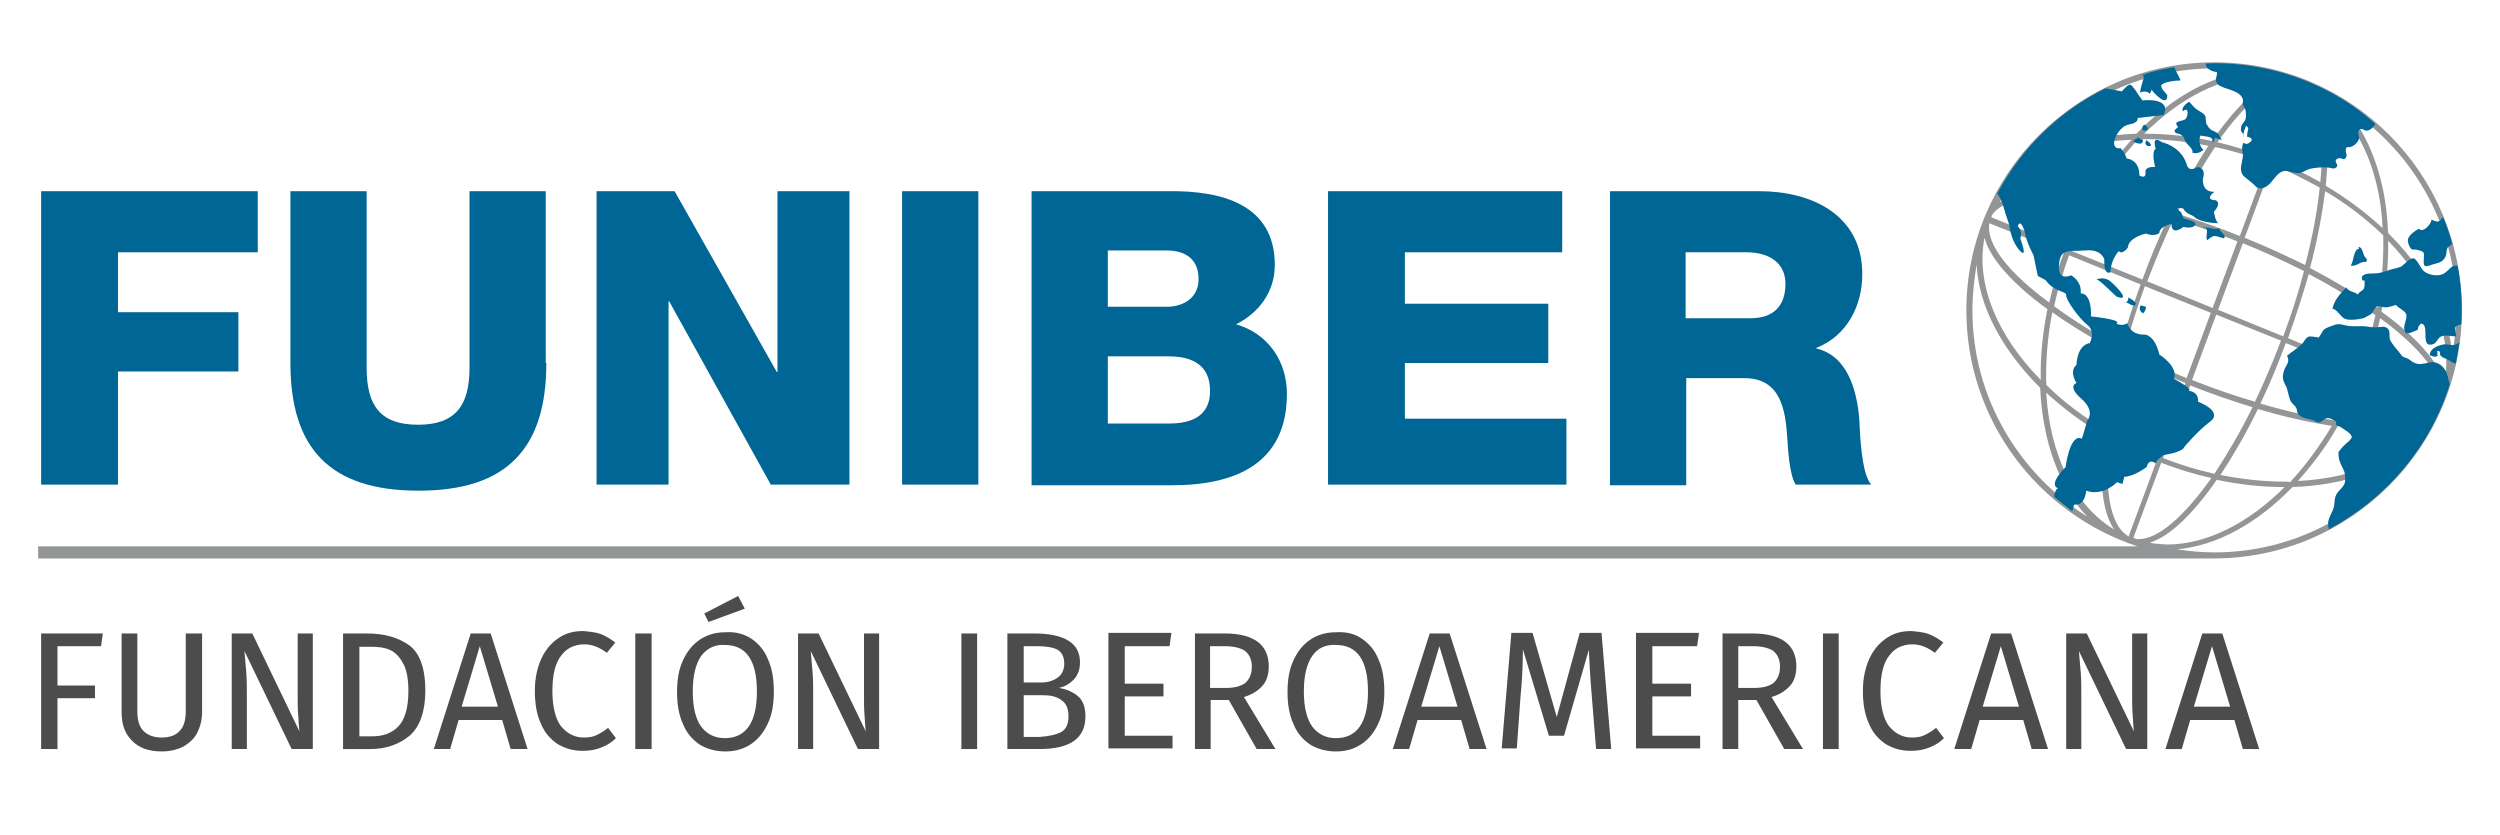 <?xml version="1.0" encoding="utf-8"?>
<!-- Generator: Adobe Illustrator 24.0.0, SVG Export Plug-In . SVG Version: 6.00 Build 0)  -->
<svg version="1.1" id="Capa_1" xmlns="http://www.w3.org/2000/svg" xmlns:xlink="http://www.w3.org/1999/xlink" x="0px" y="0px"
	 width="413.2px" height="138px" viewBox="0 0 413.2 138" style="enable-background:new 0 0 413.2 138;" xml:space="preserve">
<style type="text/css">
	.st0{fill:#4C4C4C;}
	.st1{fill:#939597;}
	.st2{fill-rule:evenodd;clip-rule:evenodd;fill:#006696;}
	.st3{fill:#006696;}
</style>
<g>
	<path class="st0" d="M6.8,123.8v-19.1H17l-0.3,2.1H9.5v6.5h6.2v2.1H9.5v8.4H6.8z"/>
	<path class="st0" d="M33.4,117.7c0,1.3-0.3,2.4-0.8,3.4c-0.5,1-1.3,1.7-2.3,2.3c-1,0.5-2.2,0.8-3.6,0.8c-2.1,0-3.8-0.6-4.9-1.8
		c-1.2-1.2-1.7-2.7-1.7-4.7v-13h2.6v12.8c0,1.5,0.3,2.6,1,3.3c0.7,0.7,1.7,1.1,3,1.1c1.4,0,2.4-0.4,3-1.1c0.7-0.7,1-1.8,1-3.3v-12.8
		h2.7V117.7z"/>
	<path class="st0" d="M51.7,123.8h-3.5l-7.8-16.2c0.1,1.3,0.2,2.5,0.3,3.5c0.1,1.1,0.1,2.4,0.1,3.9v8.8h-2.5v-19.1h3.4l7.8,16.2
		c-0.1-0.5-0.1-1.3-0.2-2.5c-0.1-1.2-0.1-2.3-0.1-3.3v-10.4h2.5V123.8z"/>
	<path class="st0" d="M67.7,106.7c1.7,1.3,2.6,3.8,2.6,7.4c0,3.5-0.9,6-2.6,7.5c-1.7,1.4-3.9,2.2-6.4,2.2h-4.6v-19.1h4
		C63.6,104.7,65.9,105.4,67.7,106.7z M59.4,106.8v14.9h2.1c1.8,0,3.2-0.5,4.3-1.6c1.1-1.1,1.7-3.1,1.7-5.9c0-2-0.3-3.6-0.9-4.6
		c-0.6-1.1-1.3-1.8-2.2-2.2c-0.9-0.4-1.9-0.5-3.1-0.5H59.4z"/>
	<path class="st0" d="M84.4,123.8l-1.4-4.8h-7.2l-1.4,4.8h-2.7l6.1-19.1h3.3l6.1,19.1H84.4z M76.3,116.8h6l-3-10L76.3,116.8z"/>
	<path class="st0" d="M99.3,104.8c0.8,0.3,1.6,0.8,2.4,1.4l-1.4,1.7c-1.2-0.9-2.4-1.4-3.7-1.4c-1.6,0-2.9,0.6-3.8,1.8
		c-1,1.2-1.5,3.2-1.5,5.9c0,2.6,0.5,4.6,1.4,5.8c1,1.2,2.2,1.9,3.8,1.9c0.8,0,1.5-0.1,2.1-0.4c0.6-0.3,1.3-0.7,1.9-1.2l1.3,1.7
		c-0.6,0.6-1.3,1.1-2.3,1.5c-0.9,0.4-2,0.6-3.2,0.6c-1.6,0-2.9-0.4-4.1-1.1c-1.2-0.8-2.2-1.9-2.8-3.4c-0.7-1.5-1-3.3-1-5.4
		c0-2.1,0.4-3.9,1.1-5.4c0.7-1.5,1.7-2.6,2.9-3.4c1.2-0.8,2.5-1.1,4-1.1C97.5,104.4,98.5,104.5,99.3,104.8z"/>
	<path class="st0" d="M107.7,104.7v19.1H105v-19.1H107.7z"/>
	<path class="st0" d="M124.1,105.5c1.2,0.8,2.2,1.9,2.8,3.4c0.7,1.5,1,3.3,1,5.4c0,2.1-0.3,3.8-1,5.3c-0.7,1.5-1.6,2.6-2.8,3.4
		c-1.2,0.8-2.6,1.2-4.2,1.2c-1.6,0-3-0.4-4.2-1.1c-1.2-0.8-2.2-1.9-2.8-3.4c-0.7-1.5-1-3.3-1-5.3c0-2.1,0.3-3.8,1-5.3
		c0.7-1.5,1.6-2.6,2.8-3.4c1.2-0.8,2.6-1.2,4.2-1.2C121.4,104.4,122.8,104.7,124.1,105.5z M115.9,108.4c-0.9,1.3-1.4,3.2-1.4,5.9
		c0,2.6,0.5,4.6,1.4,5.8c0.9,1.2,2.2,1.9,3.9,1.9c3.5,0,5.3-2.6,5.3-7.7c0-5.2-1.8-7.7-5.3-7.7C118.2,106.5,116.9,107.1,115.9,108.4
		z M122,98.5l1.1,2.1l-6,2.2l-0.7-1.4L122,98.5z"/>
	<path class="st0" d="M145.3,123.8h-3.5l-7.8-16.2c0.1,1.3,0.2,2.5,0.3,3.5c0.1,1.1,0.1,2.4,0.1,3.9v8.8h-2.5v-19.1h3.4l7.8,16.2
		c-0.1-0.5-0.1-1.3-0.2-2.5c-0.1-1.2-0.1-2.3-0.1-3.3v-10.4h2.5V123.8z"/>
	<path class="st0" d="M161.5,104.7v19.1h-2.6v-19.1H161.5z"/>
	<path class="st0" d="M178.2,115.1c0.8,0.7,1.2,1.8,1.2,3.3c0,3.6-2.5,5.4-7.6,5.4h-5.3v-19.1h4.5c2.4,0,4.3,0.4,5.6,1.2
		c1.3,0.8,1.9,2,1.9,3.6c0,1.1-0.3,2-1,2.8c-0.7,0.7-1.5,1.2-2.5,1.4C176.3,113.9,177.4,114.4,178.2,115.1z M169.2,106.8v6h2.9
		c1.1,0,2-0.3,2.7-0.8c0.7-0.5,1.1-1.3,1.1-2.3c0-1.1-0.4-1.9-1.1-2.3c-0.7-0.4-1.9-0.6-3.4-0.6H169.2z M175.4,121
		c0.8-0.5,1.2-1.3,1.2-2.6c0-1.3-0.4-2.2-1.2-2.7c-0.8-0.6-1.8-0.8-3.1-0.8h-3.1v6.9h2.6C173.4,121.7,174.6,121.4,175.4,121z"/>
	<path class="st0" d="M193.6,104.7l-0.3,2.1h-7.4v6.2h6.4v2.1h-6.4v6.5h7.9v2.1h-10.6v-19.1H193.6z"/>
	<path class="st0" d="M203.1,115.7h-3v8.1h-2.6v-19.1h5c2.4,0,4.2,0.5,5.4,1.4c1.2,0.9,1.8,2.3,1.8,4c0,1.3-0.3,2.4-1,3.2
		c-0.7,0.8-1.7,1.5-3.1,1.9l5.2,8.6h-3.1L203.1,115.7z M202.7,113.7c1.4,0,2.4-0.3,3.1-0.8c0.7-0.6,1.1-1.5,1.1-2.7
		c0-1.2-0.4-2-1.1-2.6c-0.7-0.5-1.9-0.8-3.4-0.8h-2.4v6.9H202.7z"/>
	<path class="st0" d="M225,105.5c1.2,0.8,2.2,1.9,2.8,3.4c0.7,1.5,1,3.3,1,5.4c0,2.1-0.3,3.8-1,5.3c-0.7,1.5-1.6,2.6-2.8,3.4
		c-1.2,0.8-2.6,1.2-4.2,1.2c-1.6,0-3-0.4-4.2-1.1c-1.2-0.8-2.2-1.9-2.8-3.4c-0.7-1.5-1-3.3-1-5.3c0-2.1,0.3-3.8,1-5.3
		c0.7-1.5,1.6-2.6,2.8-3.4c1.2-0.8,2.6-1.2,4.2-1.2C222.4,104.4,223.8,104.7,225,105.5z M216.9,108.4c-0.9,1.3-1.4,3.2-1.4,5.9
		c0,2.6,0.5,4.6,1.4,5.8c0.9,1.2,2.2,1.9,3.9,1.9c3.5,0,5.3-2.6,5.3-7.7c0-5.2-1.8-7.7-5.3-7.7C219.1,106.5,217.8,107.1,216.9,108.4
		z"/>
	<path class="st0" d="M242.9,123.8l-1.4-4.8h-7.2l-1.4,4.8h-2.7l6.1-19.1h3.3l6.1,19.1H242.9z M234.9,116.8h6l-3-10L234.9,116.8z"/>
	<path class="st0" d="M266.3,123.8h-2.5l-0.7-8.6c-0.3-3.4-0.4-6-0.5-7.8l-4.1,14.2H256l-4.3-14.3c0,2.3-0.1,5-0.4,8l-0.6,8.4h-2.5
		l1.6-19.1h3.5l4,13.9l3.8-13.9h3.6L266.3,123.8z"/>
	<path class="st0" d="M280.8,104.7l-0.3,2.1h-7.4v6.2h6.4v2.1h-6.4v6.5h7.9v2.1h-10.6v-19.1H280.8z"/>
	<path class="st0" d="M290.3,115.7h-3v8.1h-2.6v-19.1h5c2.4,0,4.2,0.5,5.4,1.4c1.2,0.9,1.8,2.3,1.8,4c0,1.3-0.3,2.4-1,3.2
		c-0.7,0.8-1.7,1.5-3.1,1.9l5.2,8.6h-3.1L290.3,115.7z M290,113.7c1.4,0,2.4-0.3,3.1-0.8c0.7-0.6,1.1-1.5,1.1-2.7
		c0-1.2-0.4-2-1.1-2.6c-0.7-0.5-1.9-0.8-3.4-0.8h-2.4v6.9H290z"/>
	<path class="st0" d="M303.9,104.7v19.1h-2.6v-19.1H303.9z"/>
	<path class="st0" d="M318.8,104.8c0.8,0.3,1.6,0.8,2.4,1.4l-1.4,1.7c-1.2-0.9-2.4-1.4-3.7-1.4c-1.6,0-2.9,0.6-3.8,1.8
		c-1,1.2-1.5,3.2-1.5,5.9c0,2.6,0.5,4.6,1.4,5.8c1,1.2,2.2,1.9,3.8,1.9c0.8,0,1.5-0.1,2.1-0.4c0.6-0.3,1.3-0.7,1.9-1.2l1.3,1.7
		c-0.6,0.6-1.3,1.1-2.3,1.5c-0.9,0.4-2,0.6-3.2,0.6c-1.6,0-2.9-0.4-4.1-1.1c-1.2-0.8-2.2-1.9-2.8-3.4c-0.7-1.5-1-3.3-1-5.4
		c0-2.1,0.4-3.9,1.1-5.4c0.7-1.5,1.7-2.6,2.9-3.4c1.2-0.8,2.5-1.1,4-1.1C317,104.4,318,104.5,318.8,104.8z"/>
	<path class="st0" d="M335.8,123.8l-1.4-4.8h-7.2l-1.4,4.8H323l6.1-19.1h3.3l6.1,19.1H335.8z M327.7,116.8h6l-3-10L327.7,116.8z"/>
	<path class="st0" d="M354.9,123.8h-3.5l-7.8-16.2c0.1,1.3,0.2,2.5,0.3,3.5c0.1,1.1,0.1,2.4,0.1,3.9v8.8h-2.5v-19.1h3.4l7.8,16.2
		c-0.1-0.5-0.1-1.3-0.2-2.5c-0.1-1.2-0.1-2.3-0.1-3.3v-10.4h2.5V123.8z"/>
	<path class="st0" d="M370.7,123.8l-1.4-4.8H362l-1.4,4.8h-2.7l6.1-19.1h3.3l6.1,19.1H370.7z M362.6,116.8h6l-3-10L362.6,116.8z"/>
</g>
<path class="st1" d="M366,10.3c-22.6,0-41,18.4-41,41c0,18.2,11.9,33.6,28.3,39H6.3v2h358.5c0.4,0,0.8,0,1.1,0c22.6,0,41-18.4,41-41
	S388.6,10.3,366,10.3z M392.9,30.9c0.5,2.2,0.8,4.4,0.9,6.8c-2.8-2.6-5.9-4.9-9.4-7c0.7-7.1,0.2-12.6-1.8-15.6
	C387.6,18.1,391.2,23.5,392.9,30.9z M355.3,89.7c3.3-1,7.2-4.8,11.1-10.4c3.7,0.8,7.5,1.2,11.1,1.2c0,0,0,0,0,0c0,0,0.1,0,0.1,0
	c-5.9,5.9-12.8,9.5-19.5,9.5C357.2,89.9,356.2,89.9,355.3,89.7z M365.4,51.7l-4,10.8c-3.6-1.5-7-3-10.2-4.7c0.9-3.4,2-6.9,3.3-10.5
	L365.4,51.7z M354.9,46.5c1.4-3.6,2.8-7.1,4.4-10.3c3.4,1,7,2.3,10.5,3.7l-4.1,11L354.9,46.5z M366.3,52l10.7,4.3
	c-1.3,3.5-2.8,6.9-4.3,10.1c-3.4-1-6.9-2.2-10.4-3.6L366.3,52z M366.6,51.2l4.1-11c3.5,1.4,6.9,3,10.1,4.6c-0.9,3.5-2,7-3.4,10.7
	c0,0,0,0.1,0,0.1L366.6,51.2z M371,39.3l4.5-12.1c0.1,0,0.2,0.1,0.3,0.1c2.7,1.1,5.2,2.4,7.6,3.7c-0.4,3.9-1.2,8.2-2.4,12.8
	C377.9,42.3,374.5,40.7,371,39.3z M370.2,39c-3.5-1.4-7-2.6-10.4-3.7c2-4.1,4.2-7.8,6.3-11c2.9,0.6,5.8,1.5,8.6,2.6L370.2,39z
	 M358.8,35.1c-4.3-1.3-8.5-2.2-12.3-2.8c2.1-3.5,4.4-6.6,6.9-9.3c0.4,0,0.7,0,1.1,0c3.4,0,7,0.4,10.5,1.1
	C362.9,27.3,360.8,31,358.8,35.1z M358.4,35.9c-1.5,3.2-3,6.7-4.3,10.3l-11.9-4.8c1.1-2.9,2.4-5.7,3.9-8.2
	C349.9,33.7,354.1,34.6,358.4,35.9z M353.8,47c-1.3,3.6-2.4,7-3.3,10.4c-4.2-2.2-7.9-4.5-11-6.8c0.6-2.7,1.4-5.4,2.4-8.2
	c0-0.1,0.1-0.2,0.1-0.2L353.8,47z M350.2,58.3c-1.2,4.5-2,8.8-2.5,12.6c-3.6-2.2-6.8-4.6-9.5-7.3c-0.1-3.8,0.2-7.9,1-12
	C342.4,53.9,346.1,56.1,350.2,58.3z M351.1,58.7c3.1,1.6,6.5,3.2,10.1,4.6c0,0,0,0,0,0l-4.5,12.1c-0.1-0.1-0.3-0.1-0.4-0.2
	c-2.7-1.1-5.2-2.4-7.6-3.7C349.1,67.6,349.9,63.3,351.1,58.7z M362,63.7c3.5,1.4,7,2.6,10.3,3.6c-2,4.1-4.2,7.8-6.3,11
	c-2.8-0.6-5.7-1.5-8.5-2.6L362,63.7z M377.5,79.6C377.5,79.6,377.5,79.6,377.5,79.6c-3.4,0-7-0.4-10.5-1.1c2.1-3.2,4.2-6.8,6.2-10.9
	c4.3,1.3,8.5,2.2,12.2,2.8c-2.1,3.5-4.4,6.6-6.9,9.3C378.2,79.6,377.8,79.6,377.5,79.6z M373.6,66.7c1.5-3.1,2.9-6.5,4.2-10
	l11.9,4.8c-1.1,2.8-2.4,5.5-3.8,8C382.1,68.9,378,68,373.6,66.7z M378.2,55.9c0,0,0-0.1,0-0.1c1.3-3.6,2.4-7.1,3.4-10.5
	c4.2,2.2,7.9,4.5,11,6.8c-0.6,2.7-1.4,5.5-2.4,8.2c-0.1,0.2-0.1,0.3-0.2,0.5L378.2,55.9z M381.8,44.3c1.2-4.5,2-8.8,2.5-12.7
	c3.6,2.1,6.8,4.6,9.6,7.3c0.1,3.9-0.2,7.9-1,12C389.6,48.7,386,46.5,381.8,44.3z M380.4,14.1c2.9,1.8,3.9,7.8,3.1,16
	c-2.3-1.3-4.8-2.5-7.4-3.6c-0.1,0-0.2-0.1-0.3-0.1L380.4,14.1C380.4,14,380.4,14.1,380.4,14.1z M378.9,13.5c0.2,0.1,0.4,0.1,0.6,0.2
	l-4.6,12.4c-2.8-1.1-5.6-1.9-8.4-2.6c4.4-6.2,8.7-10,11.9-10C378.6,13.5,378.8,13.5,378.9,13.5z M376.7,12.9
	c-3.3,1-7.2,4.8-11.1,10.4c-3.7-0.8-7.5-1.2-11.1-1.2c0,0-0.1,0-0.1,0c5.9-5.9,12.8-9.5,19.4-9.5C374.8,12.7,375.8,12.7,376.7,12.9z
	 M366,11.3c2.1,0,4.1,0.2,6.2,0.5c-6.6,0.5-13.3,4.3-19.1,10.3c-8.6,0.3-15.8,2.8-20.4,7.2C339.8,18.5,352.1,11.3,366,11.3z
	 M352.3,23.1c-2.4,2.7-4.7,5.7-6.6,9.1c-2.4-0.3-4.6-0.5-6.6-0.5c-3.8,0-6.7,0.6-8.6,1.7C334.3,27.3,342.2,23.5,352.3,23.1z
	 M329.2,35.6c1.3-2,4.7-3.1,9.8-3.1c1.9,0,3.9,0.2,6.1,0.4c-1.4,2.5-2.7,5.2-3.7,8l-12.3-5C329.1,35.9,329.2,35.8,329.2,35.6z
	 M328.8,36.9C328.8,36.9,328.8,36.9,328.8,36.9l12.3,4.9c0,0.1-0.1,0.2-0.1,0.3c-1,2.6-1.7,5.3-2.3,7.9
	C332,45.1,328.2,40.3,328.8,36.9z M328,39.3c0.9,3.4,4.6,7.6,10.4,11.8c-0.8,4-1.2,8-1.1,11.7C330.1,55.5,326.5,46.9,328,39.3z
	 M326,51.3c0-2.6,0.3-5.2,0.7-7.6c0.3,6.9,4.2,14.1,10.5,20.4c0.4,8.8,3.1,16.4,7.8,21.3C333.7,78.3,326,65.7,326,51.3z M338.2,64.9
	c2.7,2.5,5.9,4.9,9.4,7c-0.7,7.1-0.2,12.6,1.8,15.6C342.8,83.5,338.8,75.1,338.2,64.9z M351.6,88.5c-2.9-1.8-3.8-7.8-3-16
	c2.3,1.3,4.8,2.5,7.4,3.6c0.1,0.1,0.3,0.1,0.4,0.2l-4.6,12.4C351.7,88.6,351.6,88.6,351.6,88.5z M352.6,88.9l4.6-12.4
	c2.7,1,5.5,1.9,8.3,2.5c-4.4,6.2-8.7,10.1-12,10.1l0,0c-0.1,0-0.3,0-0.4,0C353,89,352.8,89,352.6,88.9z M366,91.3
	c-2.1,0-4.1-0.2-6.2-0.5c6.6-0.6,13.3-4.3,19.1-10.3c8.6-0.3,15.8-2.8,20.4-7.2C392.2,84.1,379.9,91.3,366,91.3z M379.8,79.5
	c2.4-2.7,4.7-5.7,6.6-9.1c2.4,0.3,4.6,0.5,6.6,0.5l0,0c3.8,0,6.7-0.6,8.6-1.7C397.7,75.3,389.8,79,379.8,79.5z M402.8,67
	c-1.3,2-4.7,3.1-9.8,3.1l0,0c-1.9,0-3.9-0.2-6.1-0.4c1.4-2.4,2.6-5,3.7-7.8l12.3,5C402.8,66.8,402.8,66.9,402.8,67z M403.3,65.7
	c0,0.1-0.1,0.2-0.1,0.3l-12.3-5c0.1-0.2,0.1-0.3,0.2-0.5c1-2.6,1.7-5.3,2.3-7.9C400.1,57.5,403.9,62.3,403.3,65.7z M404,63.3
	c-0.9-3.4-4.6-7.6-10.4-11.8c0.8-4,1.2-7.9,1.1-11.7c1.7,1.7,3.1,3.5,4.4,5.3C403.5,51.3,405.1,57.7,404,63.3z M399.9,44.6
	c-1.5-2.1-3.2-4.1-5.2-6.1c-0.1-2.7-0.4-5.3-1-7.9c-1.3-5.6-3.6-10.2-6.8-13.4c11.4,7,19.1,19.6,19.1,34c0,2.6-0.3,5.1-0.7,7.5
	C405,54.2,403.2,49.4,399.9,44.6z"/>
<g>
	<path class="st2" d="M363.3,66.4c0.1-1.8-1.6-1.8-1.6-1.8c1-0.2-2.4-2-2.4-2c0.8-2-2.4-4-2.4-4c-0.8-3.3-2.4-3.3-2.4-3.3
		c-2.5,0.1-2.9-1.9-2.9-1.9c-0.8,0.6-1.8,0.1-1.8,0.1c1.1-0.7-4.2-1.2-4.2-1.2c0.1-4.1-1.7-3.8-1.7-3.8c0.2-2.1-1.6-3-1.6-3
		s-2.2,1.1-2-1.7c0.2-2.8,1.6-2.2,4.3-2.4c2.8-0.3,3.2,1.5,3.2,1.5c-0.1,2.8,1,2.1,1,2.1c0.1-2.2,1.4-3.5,1.4-3.5
		c0.6,0.7,1.5-0.6,1.5-0.6c0.1-1.7,3-2.3,3-2.3c1.4,0.6,2.2-0.1,2.2-0.1c0-1.1,2-1.5,2-1.5c0,2.1,2,0.5,2,0.5s1.4,0.4,1.9-0.3
		c0.5-0.6-1.9-1.1-1.9-1.1l-0.4-1c-1.6-1.2,0.4-0.6,0.4-0.6c0.2,0.7,1.6,1.2,1.6,1.2c1.1,1.2,4.2,1.2,4.2,1.2
		c-0.5-0.1-0.8-1.9-0.8-1.9c1.4-1.5,0.3-1.9,0.3-1.9c-2-0.1-0.2-1.4-0.2-1.4c-2.2,0.1-1.9-2.2-1.9-2.2c0.6-1.8-0.9-1.9-0.9-1.9
		c-1.6,1-1.8-0.5-1.8-0.5c-1-3-4.1-3.6-4.1-3.6c-1.8-1.3-1,1.1-1,1.1c-0.8,0.4-0.1,3-0.1,3s-1.7-0.2-1.6,0.9c0.1,1.2-1,0.5-1,0.5
		c0-2.7-2.1-2.8-2.1-2.8c-0.3-1-1-1.7-1-1.7c-2.3,0.3-0.5-3.6,1.3-3.9c1.8-0.3,1.5-1.1,1.5-1.1l4.3-0.5c1.4-3-3.5-2.4-3.5-2.4
		c-0.8-1.1-1.6-2.5-2-2.6c-0.4-0.1-1.4,1.1-1.4,1.1l-2.7-0.5c-7.5,3.7-13.8,9.7-17.9,17.4c0.8,0.9,1.3,3.1,1.3,3.1l0.7,2.1
		c0,0,0.2,2.5,1.7,4.2c1.5,1.6,0.1-2,0.1-2c0.5-1.2-0.4-2-0.4-2c0.5-1.5,1.2,1.1,1.2,1.1c0.2,1.5,1.4,3.7,1.4,3.7l0.7,3.4l1.3,0.7
		c1.4,2,3.5,1.8,3.4,2.5c-0.1,0.7,2.1,3.8,3.5,4.9c1.4,1.1,0.4,3,0.4,3c-2.2,0.4-2.2,3.6-2.2,3.6c-1.3,1.1,0,3,0,3s-1.6,0.5,0.8,2.6
		c2.4,2.1,1,3.6,1,3.6l-0.9,3c-2-1-2.7,4.7-2.7,4.7c-3.1,3.2-1.2,3.5-1.2,3.5c-0.4,0-0.6,0.8-0.7,1.4c1,0.8,2,1.6,3,2.4l0.3-1.1
		c1.9,0.2,2-2.3,2-2.3c2.8,1,5.1-1.4,5.1-1.4l0.9,0.3l0.3-1.2c1.5,0,3.7-1.6,3.7-1.6c0.4-1.6,1.5-0.6,1.5-0.6c0-0.5,1.3-1.4,1.3-1.4
		c3.3-0.5,3.4-1.3,3.4-1.3s2.2-2.7,4.4-4.3C367.4,67.9,363.3,66.4,363.3,66.4z"/>
	<path class="st2" d="M346.5,46.2c0,0,1.2-0.6,2.3,0.3c1.1,0.9,3.5,3.5,1,2.5l-1.6-1.5C348.2,47.5,346.9,46.2,346.5,46.2z"/>
	<path class="st2" d="M354.4,20.6c1.7,0.9-0.9,1.6-0.2,0.2"/>
	<path class="st2" d="M353.3,22.6c0.2,0.3,0.5,0.4,0.9,0.5c0,1-1,0.6-1.6,0.3c0.1-0.3,0.4-0.5,0.7-0.5"/>
	<path class="st2" d="M355,23.4c0.3,0.2,0.5,0.3,0.5,0.7c-0.7,0.2-1.2-0.3-0.7-1c0,0.3,0.2,0.2,0.4,0.3"/>
	<path class="st2" d="M360.8,17.8c-0.1,0.2-0.1,0.4,0,0.6c1-0.9,0.9,0.8,0.4,1.3c-0.5,0.4-2.2,0.2-1.2,1.3c-0.2,0.1-0.4,0.4-0.6,0.5
		c0.1,0.8,0.6,0.4,1.1,0.8c0.6,0.4,0.4,0.5,0.7,1.1c0.3,0.5,1.5,1.4,1.1,1.8c0.7,0.3,1.3,0,1.9-0.4c-0.6-0.5-0.9-1.6-0.5-2.4
		c0.8,0.2,2.4,0.1,1.9,1.2c0.3-0.1,0.4-0.5,0.5-0.9c0.3,0.2,0.8,0.4,1.2,0.4c-0.4-0.2-0.4-0.7-0.7-1c-0.3-0.3-0.7-0.4-1.1-0.6
		c-0.2-0.2-0.5-0.4-0.6-0.7c-0.4-0.5-0.2-0.3-0.3-0.8c-0.1-0.5,0.1-0.6-0.3-1.1c-0.2-0.2-0.7-0.5-0.9-0.6c-0.8-0.5-0.9-0.8-1.6-1.5
		c-0.3,0.3-0.5,0.3-0.8,0.7"/>
	<path class="st2" d="M354.3,12.6c0.1,0,0.1-0.1,0.1-0.1c-0.2,0.9-0.6,1.9-0.7,2.8c0.5-0.2,1.2-0.3,1.6,0.2c0.1-0.2,0.3-0.4,0.3-0.7
		c0.3,0.5,2.7,3.1,2.6,0.9c-0.4-0.5-1-1-1-1.6c0.4-0.6,2.5-0.8,3.2-0.8c-0.3-0.9-0.8-1.4-1-2.2c-1.9,0.3-3.7,0.7-5.4,1.3
		C354.1,12.4,354.2,12.5,354.3,12.6z"/>
	<path class="st2" d="M370.8,22.2c0,0.1,0,0.3,0.1,0.4C370.9,22.4,370.8,22.3,370.8,22.2z M376.4,11.8c-3.9-1-7.9-1.5-11.8-1.3
		c-0.2,0.8,1.1,1.4,1.8,1.4c0.1,0.7-0.3,1-0.1,1.6c0.3,0.7,0.7,0.7,1.3,1c1.1,0.4,2.7,0.7,3.1,1.9c0.1,0.3-0.1,0.6,0,0.9
		c0.1,0.3,0.3,0.5,0.4,0.7c0.1,0.6,0.2,1.2,0,1.8c-0.2,0.5-0.7,0.7-0.7,1.4c-0.1,0.6,0.2,0.7,0.4,1c0-0.5,0.3-0.9,0.4-1.4
		c0.1,0,0.4,0.3,0.4,0.4c-0.1,0.4-0.2,0.9-0.2,1.4c1.3,0.2,0.7,1-0.1,1.2c-0.2-0.1-0.4-0.1-0.5-0.2c-0.5,0.9,0,1.5-0.1,2.3
		c-0.1,0.9-0.6,2-0.1,2.9c0.3,0.5,1.3,1.1,1.8,1.6c0.5,0.4,0.4,0.6,1,0.7c0.6,0.1,1.2-0.2,1.6-0.6c0.6-0.5,1.1-1.5,1.9-2
		c1-0.6,1.6,0,2.7,0.1c0.9,0.1,1.4-0.5,2.2-0.7c0.9-0.2,2.1-0.3,3-0.2c0.5,0,1,0.4,1.4-0.1c0.4-0.5-0.7-1,0.2-1.4
		c0.7-0.3,1,0.6,1.4-0.3c0.2-0.5-0.4-1,0.1-1.6c0.8,0.2,1.8-0.6,2-1.4c0.1-0.4-0.3-1,0-1.4c0.4-0.5,0.8,0.1,1.2,0.1
		c0.6,0,1.1-0.5,1.5-1.1C388.2,16.5,382.7,13.5,376.4,11.8z"/>
	<path class="st2" d="M364.2,37.5c1.1,0.3,0.2,1.4,0.6,2.2c0.4-0.3,0.7-0.6,1.2-0.7c0.4,0,1.1,0.3,1.6,0.4c0.4-0.7-0.7-0.9-0.8-1.7
		c-0.9,0.5-1.8-0.4-2.5,0"/>
	<path class="st2" d="M352,49.3c0,0,1.7,0.9,0.7,1.2c-0.4,0.1-1.2-0.7-1.7-0.6c0.6,0.2,0.8-0.3,0.8-0.8"/>
	<path class="st2" d="M353.9,50.5c0.2,0,0.6,0.2,0.8,0.2c0,0.4-0.2,0.8-0.5,1.1c-0.5-0.3-0.7-0.8-0.4-1.3"/>
	<path class="st2" d="M399.5,41.3c1.2,0.3,1.2,0.3,1.1,1.6c-0.1,1.4,0.3,1.2,1.5,0.8c1-0.3,1.6-0.3,2.1-1.3c0.2-0.4,0.1-0.7,0.2-1.1
		c0.2-0.7,0.4-0.5,0.7-0.8c0.1-0.1,0.1-0.1,0.2-0.2c-0.4-1.5-0.9-3-1.5-4.4c-0.6,0.5-0.5,1.1-1.9,0.4c-0.1,0.8-1.5,2.3-2.1,1.5
		c-0.6,0.3-1.6,1-1.8,1.7c-0.1,0.5,0.1,1,0.4,1.5C398.9,41.5,398.7,41.1,399.5,41.3z"/>
	<path class="st2" d="M389.8,40.8c0.9,0.1,0.6,1.5,1.4,2c0,0.2-0.1,0.3-0.1,0.5c-1-0.2-1.5,0.8-2.6,0.6c0.6-0.7,0.4-2.6,1.4-2.8"/>
	<path class="st2" d="M397.4,54.5c0.1,0.9,0.8,0.6,1.5,0.3c0.2-0.1,0.5-0.2,0.7-0.3c0.1-0.1,0-0.5,0.2-0.6c0.2-0.2,0.2-0.6,0.7-0.3
		c0.9,0.7-0.4,3.9,1.6,3.3c0.7-0.2,0.7-1,1.4-1.3c0.7-0.3,1.6,0,2.4,0c0.1-0.4-0.2-1.1-0.1-1.5c0.2-0.3,0.6-0.4,1-0.5
		c0.2-3.3,0-6.5-0.6-9.7c-0.3,0-0.5,0-0.7,0.1c-0.5,0.2-0.4,0.2-0.8,0.6c-0.7,0.6-1,0.9-2,0.9c-0.7,0-1.5-0.2-2.1-0.7
		c-0.5-0.4-1.1-2-1.7-2.1c-0.6-0.1-1.6,1.1-2.1,1.4c-0.8,0.3-1.7,0.4-2.4,0.7c-0.9,0.3-1.4,0.4-2.4,0.4c-0.6,0-2.1,0.1-1.5,1.2
		c0.1,0,0.2-0.1,0.3-0.1c0,0.5,0.1,0.9-0.1,1.4c-0.2,0.4-0.8,0.5-1,1c-0.5-0.6-1.5-0.3-1.9-1.2c-1,1.1-1.9,1.9-2.3,3.5
		c0.9,0.2,1.3,1.4,2.1,1.7c0.7,0.3,2.3,0.1,3-0.1c0.3-0.1,1-0.5,1.3-0.7c0.4-0.3,0.5-1,0.9-1.2c0.4-0.3,0.9,0.1,1.4,0.1
		c0.7,0,1.1-0.2,1.8-0.4c0.5,0.6,1.3,0.8,1.7,1.5C397.9,52.9,397.2,53.6,397.4,54.5z"/>
	<path class="st2" d="M406.5,56.5c-0.2,0.2-0.3,0.3-0.5,0.4c-0.6,0.3-1.4,0-1.9,0c-0.9,0.1-2.5,0.6-2.5,1.8c0.5,0.2,0.8,0.4,1.3,0.1
		c-0.1-0.2,0-0.7-0.1-0.8c0.8,0,0.3,0.5,0.6,0.8c0.4,0.4,0.7,0.4,1.1,0.6c0.4,0.2,0.9,0.6,1.4,0.7C406.1,59,406.3,57.7,406.5,56.5z"
		/>
	<path class="st2" d="M404.9,63.5c-0.3-0.8-0.3-1.7-0.8-2.4c-0.6-0.9-1.5-1.4-2.5-1.2c-1.1,0.2-1.7,0.5-2.7,0
		c-0.4-0.2-0.6-0.5-1.1-0.7c-0.8-0.3-0.6-0.1-1.2-0.9c-0.5-0.6-1.3-1.5-1.6-2.2c-0.2-0.8,0.3-1.8-1-2.1c-0.2,0-1,0.1-1.3,0.1
		c-0.4,0-0.8,0-1.3-0.1c-1.1-0.2-2,0-3-0.1c-1.1-0.1-1.7-0.6-2.8-0.1c-0.3,0.1-1.2,0.4-1.4,0.6c-0.4,0.3-0.6,1-1,1.4
		c-0.3-0.1-1.2-0.2-1.5-0.2c-0.6,0.2-0.7,0.6-1.1,1.1c-0.7,0.8-1.8,1.4-2.6,2.1c0.5,1,0,1.3-0.4,2.2c-0.4,1.1-0.4,1.6,0.1,2.6
		c0.5,0.8,0.5,1.9,0.9,2.7c0.3,0.5,0.7,0.7,0.9,1.1c0.2,0.3,0.1,0.8,0.4,1.1c0.6,0.7,1.8,0.7,2.5,1c0.3,0.1,0.5,0.4,1,0.3
		c0.6-0.2,0.7-0.7,1.4-0.7c0.3,0,1.1,0.4,1.3,0.6c0.1,0.1-0.1,0.4,0.1,0.6c0.2,0.2,0.5,0.1,0.7,0.3c0.5,0.4,1.8,1,1.8,1.7
		c0,0.1-0.6,0.8-0.7,0.8c-0.4,0.4-0.6,0.5-1,1c-0.4,0.6-0.5,0.3-0.5,1c0,0.1,0.1,1,0.2,1.1c0.3,1,0.8,1.4,0.9,2.4
		c0.1,1,0,1.5-0.8,2.3c-0.9,0.9-0.9,1.4-1,2.6c-0.1,0.9-0.9,1.9-1,2.8c-0.1,0.4,0.1,0.8,0.1,1.2C394.3,82.4,401.6,74.1,404.9,63.5z"
		/>
</g>
<g>
	<polygon class="st3" points="6.8,31.6 42.6,31.6 42.6,41.7 19.5,41.7 19.5,51.6 39.4,51.6 39.4,61.4 19.5,61.4 19.5,80.1 6.8,80.1 
			"/>
	<path class="st3" d="M90.3,60c0,14.1-6.5,21.1-21.1,21.1C54.5,81.1,48,74.1,48,60V31.6h12.6v29.2c0,6.3,2.3,9.4,8.5,9.4
		c6.2,0,8.5-3.2,8.5-9.4V31.6h12.6V60z"/>
	<polygon class="st3" points="98.6,31.6 111.5,31.6 128.4,61.5 128.5,61.5 128.5,31.6 140.4,31.6 140.4,80.1 127.4,80.1 110.6,49.8 
		110.5,49.8 110.5,80.1 98.6,80.1 	"/>
	<rect x="149.1" y="31.6" class="st3" width="12.6" height="48.5"/>
	<path class="st3" d="M170.5,31.6h22.7c8.4-0.1,17.5,2,17.5,12.2c0,4.4-2.6,7.9-6.4,9.8c5.2,1.5,8.4,6,8.4,11.5
		c0,11.5-8.5,15.1-18.9,15.1h-23.3V31.6z M183.1,50.7h9.8c2.2,0,5.2-1.1,5.2-4.6c0-3.5-2.5-4.7-5.2-4.7h-9.8V50.7z M183.1,70h10.1
		c4,0,6.8-1.4,6.8-5.4c0-4.3-3-5.7-6.8-5.7h-10.1V70z"/>
	<polygon class="st3" points="219.5,31.6 258.2,31.6 258.2,41.7 232.2,41.7 232.2,50.2 255.9,50.2 255.9,60 232.2,60 232.2,69.2 
		258.9,69.2 258.9,80.1 219.5,80.1 	"/>
	<path class="st3" d="M266.1,31.6h24.7c8.6,0,17,3.9,17,13.7c0,5.2-2.5,10.2-7.6,12.2v0.1c5.2,1.2,6.7,7,7.1,11.6
		c0.1,2,0.3,9.2,2,10.9h-12.5c-1.1-1.6-1.3-6.4-1.4-7.7c-0.3-4.9-1.2-9.9-7.1-9.9h-9.6v17.7h-12.6V31.6z M278.7,52.6h10.6
		c3.8,0,5.8-2,5.8-5.7c0-3.6-2.9-5.2-6.4-5.2h-10.1V52.6z"/>
</g>
</svg>
